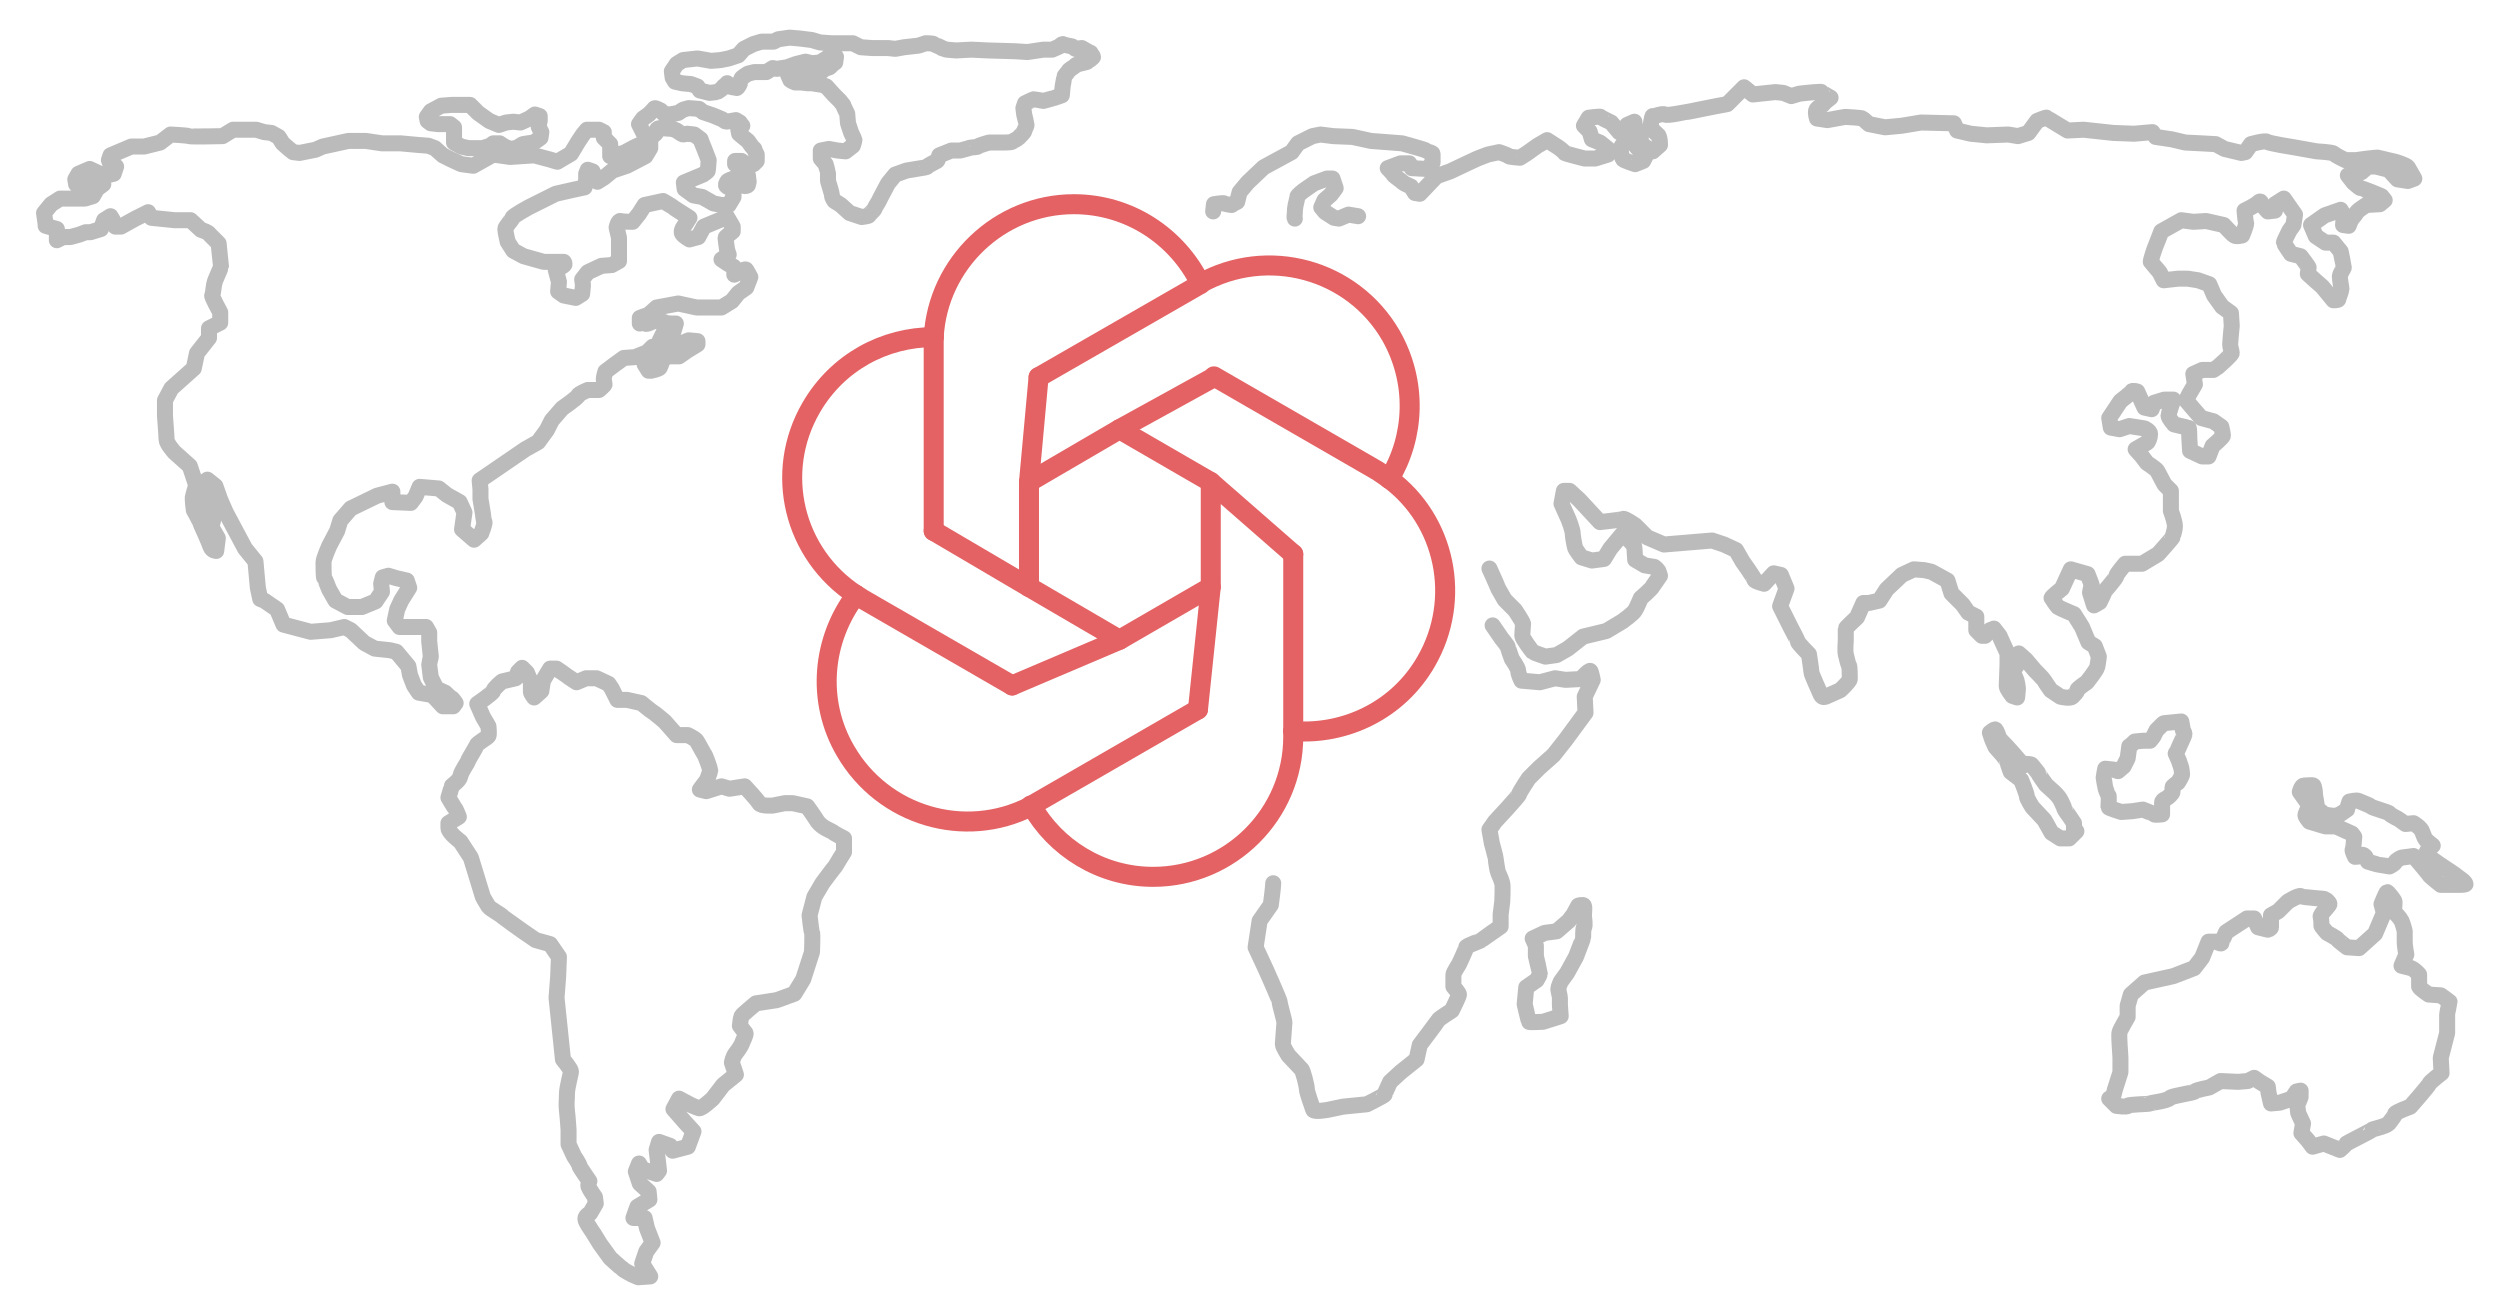 <?xml version="1.0" encoding="utf-8"?>
<!-- Generator: Adobe Illustrator 21.1.0, SVG Export Plug-In . SVG Version: 6.00 Build 0)  -->
<svg version="1.1" id="央铋_1" xmlns="http://www.w3.org/2000/svg" xmlns:xlink="http://www.w3.org/1999/xlink" x="0px" y="0px"
	 viewBox="0 0 312.2 163.5" style="enable-background:new 0 0 312.2 163.5;" xml:space="preserve">
<style type="text/css">
	.st0{fill:none;stroke:#E46264;stroke-width:2.5;stroke-linecap:round;stroke-linejoin:round;stroke-miterlimit:10;}
	.st1{fill:none;stroke:#BBBBBB;stroke-width:2;stroke-linecap:round;stroke-linejoin:round;stroke-miterlimit:10;}
</style>
<g>
	<g>
		<g>
			<path class="st0" d="M116.6,42.1c0,0.3,0,0.7,0,1v23.2"/>
			<path class="st0" d="M116.6,42.1c0.5-9.2,8.2-16.6,17.5-16.6l0,0c6.9,0,12.9,4,15.8,9.9"/>
			<path class="st0" d="M126.4,85.6l-18.7-10.8c-0.3-0.2-0.6-0.4-0.8-0.5"/>
			<path class="st0" d="M116.6,42.1c-6.1,0-12,3.1-15.3,8.8l0,0c-4.7,8.1-2.2,18.3,5.6,23.4"/>
			<path class="st0" d="M149.6,88.6l-20.1,11.6c-0.3,0.2-0.5,0.3-0.8,0.4"/>
			<path class="st0" d="M106.9,74.3c-4.2,5.5-5,13.2-1.3,19.5l0,0c4.7,8.1,14.9,11.1,23.1,6.9"/>
			<path class="st0" d="M161.5,91.3V92c0,9.7-7.9,17.5-17.5,17.5l0,0c-6.5,0-12.2-3.6-15.2-8.9"/>
			<line class="st0" x1="161.5" y1="91.3" x2="161.5" y2="69.2"/>
			<path class="st0" d="M173.5,59.8c-0.6-0.4-1.1-0.8-1.8-1.2l-20.1-11.6"/>
			<path class="st0" d="M173.5,59.8c7,5.2,9.1,15,4.6,22.8l0,0c-3.5,6.1-10.1,9.2-16.6,8.7"/>
			<path class="st0" d="M129.7,47.1l20-11.5c0.1,0,0.1-0.1,0.2-0.1"/>
			<path class="st0" d="M173.5,59.8c3.2-5.3,3.5-12.1,0.2-17.9l0,0c-4.8-8.3-15.4-11.2-23.8-6.5"/>
		</g>
		<polygon class="st0" points="139.8,53.6 128.5,60.2 128.5,73.3 139.8,79.9 151.2,73.3 151.2,60.2 		"/>
		<line class="st0" x1="128.5" y1="73.3" x2="116.6" y2="66.3"/>
		<line class="st0" x1="139.8" y1="79.9" x2="126.4" y2="85.6"/>
		<line class="st0" x1="151.2" y1="73.3" x2="149.6" y2="88.6"/>
		<line class="st0" x1="151.2" y1="60.2" x2="161.5" y2="69.2"/>
		<line class="st0" x1="139.8" y1="53.6" x2="151.6" y2="47.1"/>
		<line class="st0" x1="128.5" y1="60.2" x2="129.7" y2="47.1"/>
	</g>
	<g>
		<path class="st1" d="M25.1,28.7l-1.3-1.2h-2l-2.9-0.3l-0.4-0.7l-1.6,0.8l-1.8,1h-0.7l-0.3-0.8l-0.3-0.5l-0.8,0.5l-0.4,1.1
			l-1.3,0.4h-0.6l-0.8,0.3l-1.1,0.3H7.9l-0.8,0.4v-0.4v-0.7v-0.3l-1.4-0.4V28l-0.2-1.4l0.9-1.1l1.1-0.7h1.6h1.5l1-0.3l0.5-0.9
			l0.8-0.6l-0.4-0.5l-0.6,0.3L11.2,23l-1.7,0l-0.1-0.6l0.4-0.7l1.4-0.6l1.5,0.7l1.1,0l0.4-0.1l0.3-0.9l-0.7-0.3L13.6,20l0.2-0.6
			l2.6-1.1h1.6l2-0.5l1.3-1c0,0,2.1,0.1,2.3,0.2s4.2,0,4.2,0l1.3-0.8h1.6H32l1,0.3l0.9,0.1l0.9,0.5l0.5,0.8l0.8,0.7l0.5,0.4l0.8,0.1
			l2-0.4l0.9-0.4l3.2-0.7h2.2l2,0.3l2.3,0l2.2,0.2l1.3,0.1l0.8,0.3l1,0.9l1,0.5l1.3,0.6l1.5,0.2l2.5-1.4l2.1,0.3l3-0.2l1.9,0.5
			l1,0.3l0.5-0.3l1.2-0.7l0.9-1.5l0.6-0.9l0.5-0.6h1.5l0.6,0.3v0.7l0.8,0.8v0.6v0.9l1.7-0.4l1.3-0.7l1.1-0.5l0.9-0.3v0.9l-0.6,1
			l-2.3,1.2l-1.8,0.6l-1.1,0.9l-0.8,0.5L74,21.4l-0.6-0.2l-0.2,0.5l0,0.8L73,23.4l-1.4,0.3l-2.2,0.5L66,25.9c0,0-2,1.1-2,1.3
			c0,0.2-0.9,1.1-0.9,1.4s0.3,1.6,0.3,1.6l0.7,1.1l1.3,0.7l2.5,0.7h1.6h0.9c0,0,0.1,0.1,0.1,0.3s-1.1,0.7-1.1,0.7l0.4,1.5l-0.1,1.2
			l0.7,0.5l1.5,0.3l0.8-0.5l0.1-1.1l-0.1-0.7l0.7-0.9l1.7-0.8l1.3-0.1l0.9-0.5l0-1.5v-1.4l-0.3-1.3c0,0,0.2-0.9,0.5-0.8
			s1.5,0.1,1.5,0.1l0.8-1l0.7-1.1l2.3-0.5c0,0,1.2,0.7,1.3,0.8c0.1,0.1,0.9,0.6,0.9,0.6l1.1,0.7l-0.5,0.8c0,0-0.7,0.8-0.4,1.2
			c0.2,0.3,0.9,0.7,0.9,0.7l1.1-0.3l0.7-1.3l2.9-1.2l0.7,1.2v0.6c0,0-0.9,0.7-0.9,0.8c0,0.1,0.2,1.5,0.2,1.5l0.2,0.6l-0.9,0.6L91,33
			c0,0,0.7,0.3,0.7,0.4s0,0.9,0,0.9l0.8-0.4c0,0,0.6-0.4,0.7-0.2s0.5,0.9,0.5,0.9l-0.5,1.3l-1,0.7l-0.8,1l-1.3,0.8H87l-2.3-0.5
			l-2.7,0.5l-1,0.9l-1.1,0.4l0,0.7c0,0,0.6-0.2,0.7,0c0.1,0.2,1-0.3,1-0.3s1.1,0,1.3,0.1c0.1,0.2,1,0.2,1,0.2h0.5l-0.3,1l-1.3,0.3
			l-0.4,0.8l0.8,0.3l1.4,0.6l0.2-0.4l1.2-0.5l1.1,0.1V43l-1.3,0.8l-1,0.7h-1.2h-0.4l-0.5,0.6c0,0-0.2,0.6-0.3,0.8
			c-0.1,0.2-1.1,0.4-1.1,0.4H81l-0.5-0.8L81,45l0.6-0.7c0,0,0.4-0.5,0.6-0.5c0.1,0-0.7-0.5-0.7-0.5l-0.7,0.7l-1.5,0.6l-1.4,0.1
			l-1.1,0.8l-1.2,0.9c0,0-0.2,0.7-0.2,0.9c0,0.2,0.1,0.6,0.1,0.7c0,0.1-0.7,0.7-0.7,0.7h-1.4c0,0-1.2,0.5-1.2,0.7s-2,1.6-2,1.6
			l-1.3,1.5l-0.6,1.2l-1.1,1.5l-1.6,0.9L59.9,60l0.1,1.1L60,62.3l0.3,1.8c0,0,0.1,1,0.2,1.1s-0.4,1.4-0.4,1.4l-0.9,0.8l-1.5-1.3
			l0.3-2.1l-0.6-1.3l-1.6-0.9L54.8,61l-2.4-0.2L51.9,62l-0.6,0.8L49,62.7v-1.3l-1.9,0.5l-3.3,1.6L42.5,65l-0.4,1.3l-1,1.9
			c0,0-0.7,1.6-0.7,2s0,1.9,0.1,2c0.1,0.1,0.6,1.4,0.6,1.4l0.8,1.4l1.5,0.8h1.8l1.7-0.7l0.8-1.2l-0.1-1l0.2-0.8l0.7-0.2l1,0.3
			l1.3,0.3l0.3,0.9L50.1,75l-0.5,1.1l-0.3,1.4l0.6,0.8h2h1.3l0.4,0.7v1.1l0.2,1.9c0,0-0.2,0.9-0.2,1c0,0.1,0.2,1.6,0.2,1.6l0.7,1.4
			l1.1,0.5c0,0,0.7,0.7,0.8,0.7c0.1,0,0.5,0.6,0.5,0.6l-0.3,0.4h-1.3L54,86.8l-1.7-0.3l-0.6-0.9l-0.5-1.3L51,83.2l-1.5-1.8l-0.8-0.2
			L46.8,81l-1.3-0.7l-1.7-1.6L43,78.3l-1.7,0.4l-2.5,0.2L35.4,78l-0.8-1.9L33,75l-0.5-0.2l-0.3-1.4l-0.3-3.3l-1.3-1.6L28.2,64
			l-0.7-1.6l-0.6-1.7l-1-0.8l-0.4,0.3L25,60.9l0.5,1.2l0.5,1l0.6,1.9l-0.2,0.8l0.8,1.4L27,68.8c0,0-0.5,0-0.7-0.5
			c-0.2-0.6-1.1-2.6-1.2-2.8c0-0.2-0.9-1.8-0.9-1.8s-0.2-1.5-0.1-1.7c0-0.1,0.4-1.4,0.4-1.4l-0.5-1.5l-0.3-0.9l-1.9-1.7
			c0,0-1-1.1-1-1.6c0-0.5-0.2-2.9-0.2-3c0-0.1,0-1.9,0-1.9l0.8-1.5l2.8-2.5l0.4-1.9l1.5-1.9l0-1.2l1.4-0.7L27.5,39c0,0-1.1-2-1-2.1
			c0.1-0.1,0.2-1.4,0.3-1.6c0-0.2,0.8-1.9,0.8-2c0-0.1-0.3-2.9-0.3-2.9s-1-1-1.1-1.1C26.1,29,25.1,28.7,25.1,28.7z"/>
		<path class="st1" d="M63,18.3l-0.6-0.4h-0.8l-0.4,0.3c0,0-0.9,0.3-1,0.3c-0.1,0-1.7,0-1.7,0l-0.9-0.2l-0.9-0.5c0,0,0-0.9,0-1
			c0-0.1,0-0.9,0-0.9l-0.5-0.4h-1.5l-0.9-0.1l-0.4-0.3l-0.1-0.5l0.5-0.7l1.3-0.7l1.3-0.1h1.2h1.1l1,1l1.4,1l1.2,0.5l0.9-0.3l0.9-0.1
			l0.9,0.1l1.1-0.5l0.7-0.5l0.6,0.2v0.6c0,0-0.2,0.7-0.1,0.8c0,0,0.3,0.6,0.3,0.6l-0.1,0.7c0,0-0.8,0.6-0.9,0.6
			c-0.1,0-1.3,0.2-1.3,0.2c0,0-0.4,0.2-0.6,0.4c-0.2,0.1-1,0.2-1,0.2L63,18.3z"/>
		<path class="st1" d="M86.7,16.8l-0.9-0.1c0,0-0.4,0.1-0.5,0.1s-0.8-0.5-0.8-0.5S84,16.1,84,16.1S82.5,16,82.5,16s-0.3,0-0.4,0.1
			S82,16.3,82,16.5c-0.1,0.2-0.4,0.4-0.4,0.4l-0.7,0.1l-0.5-0.3L80,15.9l-0.2-0.4l0.5-0.7l0.7-0.5l0.6-0.6c0,0,0.1-0.2,0.2-0.2
			c0.1,0,0.7,0.3,0.7,0.3s0.4,0.4,0.4,0.4c0,0,0.7,0.1,0.7,0.1l1.1-0.2l0.6-0.4l0.7-0.2l1.3,0.1l0.5,0.4l1.2,0.4l1.2,0.5
			c0,0,0.4,0.3,0.5,0.3s1.2-0.2,1.2-0.2s0.5,0.3,0.5,0.3c0,0.1,0.3,0.4,0.3,0.4s-0.5,0.5-0.5,0.5c0,0,0.1,0.5,0.1,0.5
			c0,0,0.6,0.5,0.6,0.5l0.5,0.4l0.5,0.7c0,0,0.3,0.3,0.3,0.3c0,0.1,0.3,0.7,0.3,0.7v0.8c0,0-0.4,0.4-0.4,0.4c0,0-0.7,0.2-0.7,0.2
			l-0.8-0.6c0,0-0.8,0-0.8,0s0,0.4,0,0.4s0.5,0.3,0.5,0.3l0.3,0.4l0.4,0.4l0.4,0.3c0,0,0.1,0.7,0.1,0.8s-0.1,0.3-0.1,0.4
			s-0.4,0.2-0.5,0.1c-0.2-0.1-0.7-0.3-0.7-0.3l-0.6-0.6c0,0-0.7,0.2-0.8,0.4c-0.1,0.2-0.2,0.4-0.1,0.5c0,0.1,0.9,0.5,0.9,0.5l0,0.5
			l0,0.4L91,25.6h-0.9l-1-0.2l-1.4-0.8l-1.1-0.2l-1.1-0.8c0,0-0.1-0.8-0.1-0.8c0,0,2.4-1,2.4-1s0.6-0.4,0.6-0.5s0.1-1.3,0.1-1.3
			S88,18.7,88,18.7c0,0-0.5-1.2-0.5-1.3C87.5,17.4,86.7,16.8,86.7,16.8z"/>
		<path class="st1" d="M94.2,9l-0.8,0.2c0,0-0.8,0.5-0.8,0.6c0,0-0.2,0.4-0.2,0.6c0,0.1-0.3,0.6-0.4,0.6c-0.1,0-0.9-0.2-0.9-0.2
			s-0.3-0.5-0.3-0.4c0,0.1-0.5,0.4-0.5,0.5s-0.7,0.6-0.8,0.6c0,0-0.9,0.1-0.9,0.1s-1.2-0.3-1.2-0.3s-0.3-0.5-0.3-0.5
			s-0.8-0.3-0.8-0.3s-1.2-0.1-1.1-0.1c0,0-0.9-0.2-0.9-0.2l-0.3-0.5l-0.1-0.8L84.5,8l0.8-0.5l1.8-0.2l1.7,0.3l1.2-0.1L91,7.3
			l1.2-0.4l0.7-0.8l1.2-0.6l1-0.3h1.5l0.6-0.3l1.4-0.2l1.2,0.1l1.6,0.2l1,0.3c0,0,1.4,0.1,1.4,0.1c0,0,2.7,0,2.7,0l1,0.5l1.4,0.1
			l2,0l0.9,0.1l1.1-0.2l1.8-0.2l0.9-0.3c0,0,0.9,0,1,0.1c0.1,0.1,1,0.4,1,0.5c0,0,0.6,0.2,0.6,0.2l1.2,0.1l1.9-0.1l2.1,0.1l3.4,0.1
			l1.5,0.1l2-0.3c0,0,1,0,1.1,0c0,0,0.9-0.4,0.9-0.4s0.3-0.3,0.4-0.3c0.1,0.1,1.2,0.3,1.2,0.3l0.4,0.3l0.8-0.1c0,0,1,0.6,1.1,0.6
			c0,0.1,0.3,0.4,0.3,0.5s-0.6,0.5-0.7,0.6s-1.5,0.3-1.5,0.5c-0.1,0.1-0.8,0.5-0.9,0.7s-0.5,0.6-0.5,0.7s-0.2,1.2-0.2,1.2l-0.1,1.1
			c0,0-1.1,0.4-1.2,0.4c0,0-1.1,0.3-1.1,0.3s-1.1-0.2-1.2-0.2s-1.1,0.5-1.1,0.5l-0.2,0.6c0,0,0.1,0.8,0.1,0.8c0,0,0.3,1.2,0.3,1.3
			s-0.3,0.7-0.3,0.8c0,0.1-0.5,0.6-0.7,0.8c-0.2,0.2-0.7,0.4-0.8,0.5s-1.1,0.1-1.1,0.1h-1.8c0,0-1.4,0.4-1.4,0.5s-1.1,0.1-1.1,0.2
			c0,0-1.1,0.3-1.1,0.3h-1.1c0,0-1.5,0.6-1.5,0.6c0,0-0.2,0.7-0.3,0.7c0,0-1.2,0.6-1.2,0.7s-0.8,0.2-0.8,0.2s-1.8,0.3-1.8,0.3
			c0,0-1.4,0.5-1.4,0.5s-0.9,1.1-0.9,1.1c0,0-0.9,1.7-0.9,1.7l-0.3,0.6c0,0-0.5,0.8-0.5,0.9s-0.7,0.7-0.7,0.8s-0.9,0.2-0.9,0.2
			c0,0-1.5-0.5-1.5-0.5l-1.1-1l-0.8-0.5c0,0-0.3-0.4-0.3-0.7c0-0.2-0.5-1.8-0.5-1.8s0-0.9,0-1c0-0.1-0.3-1.1-0.3-1.1l-0.6-0.7l0-1
			l1-0.2c0,0,1.1,0.2,1.1,0.2s1,0.1,1,0.1l0.9-0.7c0,0,0.2-0.6,0.2-0.7s-0.4-0.9-0.4-0.9s-0.4-1.2-0.4-1.2c0,0-0.1-1.2-0.1-1.2
			s-0.5-1-0.5-1.1c-0.1-0.1-0.4-0.5-0.4-0.5s-0.8-0.8-0.8-0.8l-0.9-1l-0.5-0.2l-1.3-0.2l-0.5,0l-0.9-0.1l-0.7,0c0,0-0.5-0.2-0.6-0.3
			c0,0-0.3-0.7-0.3-0.7l0.2-0.5l0.4-0.2l1,0.2l0.7,0.3l1.7,0l0.6-0.5l0.6-0.2c0,0,0.6-0.6,0.7-0.6c0,0,0.1-0.7,0.1-0.7L104,6.8
			c0,0-0.7,0.4-0.8,0.5c0,0-0.8,0.5-0.8,0.5l-1,0.1l-0.8-0.2L99.4,8l-1.1,0.4c0,0-1.3,0.2-1.3,0.2c0,0-0.5-0.1-0.5-0.1L95.7,9
			l-0.6,0L94.2,9z"/>
		<path class="st1" d="M81.2,159.4l-1-1.6l0.5-1.5l0.8-1.1l-0.7-1.8l-0.3-1.3h-1.4l0.5-1.4l1.5-0.9l-0.1-1l-1.1-1l-0.5-1.5l0.4-1
			l0.4,0.7l1.8,0.6l0.3-0.4l-0.3-2.6l0.3-1l1.4,0.5l0.3,0.6l1.9-0.5l0.7-1.9l-1.1-1.2l-1.4-1.6l0.7-1.3l1.3,0.7c0,0,0.8,0.4,1.2,0.5
			c0.3,0.1,1.7-1.2,1.7-1.2l1.3-1.7l1.6-1.3l-0.5-1.5c0,0,0.1-0.7,0.5-1.2s0.7-1,0.8-1.3c0.1-0.3,0.5-1,0.4-1.2
			c-0.1-0.1-0.7-0.9-0.7-0.9s0.1-1,0.2-1.2c0.1-0.2,1.8-1.6,1.8-1.6l2.6-0.4l2.2-0.8l1.1-1.8l1.1-3.4c0,0,0.1-2.3,0-2.5
			c-0.1-0.1-0.3-2.1-0.3-2.1l0.6-2.3l1-1.7c0,0,1.4-1.9,1.6-2.1c0.1-0.2,1.1-1.8,1.1-1.8v-1.7c0,0-1.2-0.6-1.4-0.8
			c-0.3-0.2-1.3-0.5-1.9-1.3c-0.5-0.8-1.3-1.9-1.3-1.9l-1.8-0.4H98l-1.5,0.3c0,0-1.5,0.1-1.7-0.3s-1.8-2.1-1.8-2.1l-1.9,0.3l-1-0.3
			l-1.9,0.6l-0.8-0.2l0.9-1.2c0,0,0.4-1.1,0.4-1.2c0-0.1-0.6-1.9-0.8-2.1c-0.2-0.3-0.8-1.5-1-1.7s-1-0.6-1-0.6h-1.4L83,90.1
			c0,0-1.3-1.1-1.5-1.2s-1.4-1.1-1.4-1.1l-1.8-0.4h-1.2l-0.7-1.4L76,85.4l-1.5-0.7h-1.3L72,85.2c0,0-1.1-0.7-1.2-0.8
			c-0.1-0.1-1.3-0.9-1.3-0.9h-0.8l-0.9,1.5l-0.2,1.3l-0.9,0.8c0,0-0.4-0.5-0.4-0.7c0-0.1,0-1.2,0-1.2L65.8,84l-0.6-0.6l-0.5,0.5
			l-0.3,0.8l-1.7,0.4c0,0-1,0.8-1.1,1.2c-0.1,0.3-2,1.6-2,1.6l0.7,1.6l0.7,1.2c0,0,0.1,1,0,1.2c-0.1,0.2-1.4,0.9-1.5,1.2
			c-0.1,0.3-0.8,1.4-1,1.8c-0.1,0.4-0.9,1.4-1,2s-1.1,1.2-1.1,1.3s-0.4,1.4-0.4,1.4s0.7,1.2,0.8,1.3s0.5,1.1,0.5,1.1l-1.3,0.8
			c0,0,0,0,0,0.6s1.5,1.7,1.5,1.7l1.3,2l1.5,4.9c0,0,0.5,0.9,0.7,1.2c0.2,0.3,1.7,1.1,1.8,1.3c0.1,0.1,2.5,1.8,2.5,1.8l1.6,1.1
			l1.8,0.5l1.1,1.6l-0.1,2.5l-0.2,2.6l0.8,7.7c0,0,1,1.2,1,1.5s-0.5,2-0.5,2.8c0,0.8-0.1,1.3,0,2.1s0.2,2.4,0.2,2.4v1.8l0.7,1.5
			c0,0,0.7,1,0.7,1.3c0.1,0.2,1.2,1.8,1.2,1.8s-0.2,0.4-0.1,0.7c0.1,0.3,0.8,1.3,0.8,1.3l0.1,0.8l-0.7,1.2c0,0-0.6,0.3-0.6,0.7
			s0.7,1.3,0.8,1.5c0.1,0.1,1,1.6,1,1.6l1.3,1.8c0,0,1.3,1.2,1.5,1.3c0.1,0.2,1.3,0.8,1.3,0.8l0.7,0.3L81.2,159.4z"/>
		<path class="st1" d="M186.4,78.1l1.1,1.6c0,0,0.8,1,0.8,1.1c0,0.1,0.5,1.5,0.5,1.5s0.8,1.1,0.8,1.5S190,85,190,85l2.3,0.2l1.9-0.5
			l1.3,0.2l1.9-0.1c0,0,1.1-1.2,1.2-1c0.1,0.1,0.3,1.1,0.3,1.1l-1,2.1L198,89l-2.5,3.4l-1.5,1.9l-1.8,1.6l-1.3,1.3
			c0,0-1.2,1.8-1.2,2s-3,3.4-3,3.4l-0.7,1l0.3,1.7c0,0,0.5,1.8,0.5,2s0.2,1.5,0.3,1.7s0.4,0.9,0.5,1.3c0.1,0.3,0,2.3,0,2.3l-0.2,1.6
			l0,1.5c0,0-2.3,1.6-2.4,1.7c-0.1,0.1-1.9,0.7-1.9,0.9s-0.9,2.1-0.9,2.1s-0.7,1.1-0.7,1.3c0,0.2,0,1.5,0,1.5s0.7,0.8,0.7,1
			s-0.9,2-0.9,2s-1.6,1-1.7,1.2s-2.3,3.1-2.3,3.1l-0.4,1.8l-2,1.6l-1.3,1.2c0,0-0.7,1.5-0.7,1.6s-2.2,1.2-2.2,1.2l-3,0.3l-1.9,0.4
			c0,0-1.7,0.3-1.8,0c-0.1-0.3-0.8-2.2-0.8-2.6s-0.5-2.4-0.7-2.5c-0.1-0.1-1.6-1.7-1.6-1.7s-0.7-1.1-0.7-1.4c0-0.3,0.2-2.4,0.2-2.7
			c0-0.3-0.6-2.3-0.6-2.6c0-0.2-1.7-4-1.7-4l-1.3-2.8l0.5-3.3l1.4-2c0,0,0.3-2.2,0.3-2.7"/>
		<path class="st1" d="M151.5,26.4l0.1-0.9c0,0,1.2-0.2,1.3-0.1c0.1,0.1,0.9,0.2,0.9,0.2l0.3-0.2l0.4-0.2l0.3-1.2l1-1.2l2-1.9
			l3.5-1.9l0.8-1.1l1.8-0.9l1-0.2l1.6,0.2l2.4,0.1l2.3,0.5l3.9,0.3c0,0,2.9,0.8,3,0.9s0.8,0.3,0.8,0.4s0,1.1,0,1.1l-0.4,0.5
			l-0.3,0.3l-1.9-0.1c0,0-0.2-0.5-0.3-0.6c-0.1,0-1.1,0-1.1,0l-1.6,0.6c0,0,0.6,0.6,0.7,0.8s1.2,0.9,1.2,1c0.1,0.1,1,0.5,1,0.5
			l0.5,0.8l0.6,0.1l2.1-2.2l1.7-0.6l1.9-0.9l1.5-0.7l1.3-0.5l1.4-0.3c0,0,1.2,0.4,1.2,0.5c0,0.1,1.4,0.2,1.4,0.2l0.8-0.5l1.4-1
			l1.2-0.7l1.4,0.9c0,0,0.7,0.5,0.8,0.7c0.1,0.1,2.5,0.7,2.5,0.7l1.3,0l1.6-0.5v-0.7l-1-0.8l-1-0.4l-0.3-1l-0.7-0.7l0.6-1
			c0,0,1.5-0.2,1.5-0.1c0,0.1,1.3,0.7,1.3,0.7l1,1.2l0.9,0.3c0,0-0.2,0.8-0.3,1c-0.1,0.3-0.4,0.4-0.4,0.9s0.2,1.1,0.3,1.2
			c0,0.1,1.5,0.6,1.5,0.6l1-0.4l0.3-0.6c0,0-0.8-0.8-1-1c-0.2-0.2-0.7-0.9-0.7-0.9l0.2-0.4l-0.5-0.7l-0.3-0.9l0.9-0.4
			c0,0,0.1,0.8,0.1,0.9c0,0.1,0.7,1.2,0.7,1.2l0,0.6l1.2,0.9l0.3,0.1l0.9-0.8c0,0,0-1.1-0.3-1.3c-0.3-0.2-0.9-0.9-0.9-0.9
			s0.2-1.5,0.3-1.4s1.2-0.4,1.5-0.2c0.3,0.2,2.5-0.3,2.6-0.3c0.2,0,1.6-0.3,1.6-0.3l2-0.4l1.6-0.3l2.1-2.1l1.1,0.9l2.8-0.3l1,0.1
			l1,0.4l1-0.3l0.9-0.1c0,0,1.9-0.2,1.9-0.1c0,0.1,1.1,0.7,1.1,0.7s-0.8,0.6-0.9,0.8s-0.8,0.4-0.9,0.8c-0.1,0.4,0.1,1,0.1,1l1.3,0.2
			l2.2-0.4c0,0,2.1,0.1,2.2,0.2c0.1,0.1,0.8,0.7,0.8,0.7l2,0.4l2.1-0.2l2.4-0.4l4.1,0.1l0.4,0.9l1.7,0.4l2,0.2l2.7-0.1L252,17
			l1.3-0.4l1.1-1.5c0,0,1.2-0.5,1.2-0.4c0.1,0.1,2.6,1.6,2.6,1.6l2-0.1l3.7,0.4l2.6,0.1l2.3-0.2l0.4,0.6l2,0.3l1.7,0.4l2,0.1
			l1.8,0.1l1.1,0.6l2.1,0.5l0.5-0.1l0.7-1c0,0,1.8-0.5,2-0.3c0.2,0.2,3.4,0.7,3.4,0.7l2.8,0.5c0,0,2,0.1,2.2,0.3
			c0.1,0.2,1.4,0.8,1.4,0.8l1.3,0c0,0,2.7-0.4,2.9-0.3s2,0.5,2,0.5s1.4,0.4,1.6,0.7c0.1,0.2,0.8,1.4,0.8,1.4l-0.8,0.3l-1.3-0.2
			l-1.1-1.2l-1.6-0.4l-1,0l-0.8,0.7c0,0-1.1,0-1,0.1s-0.7,0.3-0.7,0.3l0.7,0.9c0,0,0.8,0.7,0.9,0.7s1.4,0.5,1.4,0.5l1.2,0.5l0.4,0.5
			l-0.6,0.5l-1.7,0.1c0,0-1.3,0.8-1.3,1.1c-0.1,0.2-0.5,0.5-0.7,1c-0.2,0.5-0.2,0.5-0.2,0.5l-0.7-0.1l0.1-1.2l-0.4-0.7l-2,0.7
			l-1.7,1.2l0.6,1.4l1.2,0.8h1l0.9,1.1c0,0,0.4,1.9,0.4,2c0,0.1-0.4,0.6-0.5,1.1c0,0.5,0.2,1.4,0.2,1.6c0,0.2-0.4,1.2-0.4,1.3
			c0,0.1-0.6,0.1-0.6,0.1l-1.4-1.7l-0.8-0.7l-1-0.9c0,0,0.1-0.7,0.1-0.8s-1-1.4-1-1.4l-1.2-0.3c0,0-0.9-1.3-0.9-1.4
			c0-0.1,0.7-1.5,0.7-1.5l0.5-0.7l0.2-1.3l-1.4-2l-1.1,0.7l0,0.8l-0.9,0.1l-0.8-0.9c0,0,0-0.6-0.4-0.2s-1.7,1-1.7,1s0.1,1.3,0.2,1.6
			c0,0.3-0.5,1.5-0.5,1.5s-0.8,0.2-1,0c-0.2-0.1-1.3-1.3-1.3-1.3l-2.2-0.5l-1.6,0.1l-1.5-0.2l-2.5,1.4c0,0-0.6,1.6-0.7,1.8
			c-0.1,0.2-0.7,2-0.6,2c0.1,0.1,1.1,1.3,1.1,1.3l0.5,1l1.8-0.2l1.2,0l1.3,0.2l1.4,0.5l0.6,1.4l1,1.4l1.1,0.8l0.1,1.6
			c0,0-0.2,2-0.2,2.3c0,0.3,0.2,0.9,0.2,1.1c0,0.2-1.7,1.7-1.7,1.7l-0.6,0.4l-1.4,0l-1.1,0.5l0.2,1.3l-0.7,1.2l-0.4,0.8l1.2,1.4
			l0.7,0.8l1.1,0.3l0.4,0.1l1,0.7c0,0,0.2,0.9,0.2,1.1c0,0.2-1.3,1.3-1.3,1.3l-0.5,1.3H275l-1.5-0.7c0,0-0.1-1.4-0.1-1.6
			s0-1.3-0.1-1.3c-0.2,0-1.8-0.4-1.8-0.4s-0.7-0.8-0.7-1.1c0-0.2,0.6-2,0.6-2l-1.1,0l-1.3,0.4l-0.3,0.8l-0.9-0.2l-0.9-2
			c0,0-0.6-0.2-0.7,0s-1.4,1.2-1.4,1.2l-1.4,2.1l0.2,1.2l1.1,0.2l1.2-0.4l1.9,0.3c0,0,0.7,0.3,0.7,0.7c0,0.4-0.2,1-0.4,1.1
			s-1.4,0.8-1.4,0.8l0.8,0.9l0.6,0.8c0,0,1.2,0.8,1.3,1c0.1,0.2,0.9,1.7,0.9,1.7l0.8,0.8v2.5c0,0,0.5,1.3,0.5,1.9s-0.3,1.3-0.3,1.4
			s-1.8,2.1-1.8,2.1l-2,1.2h-2.1c0,0-1.1,1.3-1.1,1.5c0,0.3-1.5,1.9-1.5,2s-0.6,1.3-0.6,1.3l-0.7,0.4L261,74l0.2-1l-0.5-1.3
			l-2.1-0.6l-1.1,2.4c0,0-1.4,1.1-1.3,1.2s0.6,0.9,0.8,1.1c0.3,0.2,2,0.9,2,0.9l1,1.6l0.8,1.9l0.8,0.5l0.5,1.3c0,0-0.1,0.9-0.2,1.3
			c-0.1,0.4-1.3,1.9-1.3,1.9s-1.2,0.8-1.2,1s-0.3,0.5-0.6,0.8s-1.5,0-1.5,0l-1.2-0.8c0,0-0.7-1-0.8-1.2c-0.1-0.2-1.2-1.3-1.2-1.3
			l-1.1-1.3l-0.9-0.8l-0.5,0.9l0.2,0.7l-0.5,0.5c0,0,0.6,1.4,0.6,1.5S252,86,252,86l-0.1,1.1l-0.6-0.2c0,0-0.7-0.9-0.7-1.2
			c0-0.3,0.1-2.7,0.1-2.8s0-1.3,0-1.3l-0.6-1.3l-0.4-0.9l-0.7-0.9l-0.5,0.2l-0.6,0.7l-0.4,0l-0.7-0.7l0-1.7l-1-0.5l-0.7-1l-1.4-1.4
			l-0.5-1.6l-2-1.1l-0.9-0.2l-1.3-0.1l-1.5,0.7l-1.9,1.8l-0.9,1.4l-1.3,0.3l-0.7,0l-0.8,1.8c0,0-1.4,1.3-1.4,1.4s0,1.5,0,1.5
			s-0.1,1.3,0,1.7s0.3,1.3,0.4,1.4s0.1,1.4,0.1,1.7s-1.2,1.4-1.2,1.4l-1.8,0.8c0,0-0.4,0.2-0.6-0.2c-0.2-0.5-1.2-2.6-1.2-2.9
			s-0.3-2.2-0.3-2.2s-1.4-1.4-1.4-1.6c0-0.1-0.8-1.6-0.9-1.8c-0.1-0.2-1.3-2.6-1.3-2.6l0.8-2.2l-0.7-1.7l-0.9-0.2l-1.2,1.3
			c0,0-1.2-0.3-1.2-0.5c0-0.2-1.5-2.3-1.5-2.3l-0.8-1.4l-1.5-0.7l-1.5-0.5l-6,0.5l-2.1-0.9l-1.5-1.5c0,0-1.3-0.9-1.5-0.8
			c-0.1,0.1-2.9,0.4-2.9,0.4l-2.6-2.8l-1.2-1.1l-0.7,0l-0.3,1.6l0.9,2c0,0,0.5,1.3,0.5,1.7c0,0.3,0.2,1.5,0.3,1.8s0.8,1.2,0.8,1.2
			l1.3,0.4l1.5-0.2l0.8-1.3l1.5-1.8l0.8,0.7c0,0,0.7,0.7,0.7,0.9s0.1,1.6,0.1,1.6l1.2,0.7l1.2,0.2c0,0,0.3,0.2,0.5,0.5
			c0.1,0.3,0.2,0.6,0.2,0.6s-0.7,1-0.9,1.3c-0.1,0.3-1.5,1.5-1.5,1.5s-0.5,1.2-0.7,1.5c-0.2,0.4-1.6,1.4-1.6,1.4l-2,1.2l-2.9,0.7
			l-1.9,1.5l-1.4,0.8L193,82c0,0-1.5-0.5-1.6-0.6c-0.1-0.1-1.3-1.7-1.3-2s0.1-1.3,0.1-1.5s-1-1.7-1-1.7l-1.3-1.3
			c0,0-0.7-1.2-0.8-1.4c-0.1-0.3-1-2.3-1.1-2.5"/>
		<path class="st1" d="M169.6,27l-1.2-0.2l-1.2,0.5l-0.6-0.1l-1.1-0.7l-0.5-0.6l0.4-0.9l0.8-0.7l0.6-0.8l-0.4-1.2h-0.7l-1.6,0.6
			l-1.3,0.9c0,0-0.8,0.6-0.8,0.8c0,0.2-0.2,1-0.2,1s-0.1,0.5-0.1,0.9s-0.1,0.6,0,0.8"/>
		<path class="st1" d="M194.9,126.9l-2.2,0.7c0,0-1.8,0.1-1.8,0c0-0.1-0.5-2.2-0.5-2.2l0.2-2.1l1.3-0.9c0,0,0.4-0.7,0.4-0.8
			c0-0.1-0.5-2.2-0.5-2.2l0-1.3l-0.4-0.9l1.5-0.7l1.5-0.2l1.5-1.3l0.6-0.8l0.6-1.1c0,0,0.6-0.2,0.7,0c0.1,0.2,0,1.1,0,1.2
			c0,0.1,0.2,1.5,0,1.5c-0.1,0.1-0.1,1.2-0.1,1.3c0,0.1-0.9,2.4-0.9,2.4l-1.1,2l-0.8,1.1c0,0-0.3,0.7-0.3,0.9c0,0.2,0.2,0.9,0.2,1.1
			c0,0.1,0,0.9,0,0.9L194.9,126.9z"/>
		<path class="st1" d="M259.3,103.8l-0.9,0.9h-1.1l-1.1-0.7l-0.9-1.6l-1.5-1.6c0,0-0.7-1.1-0.7-1.4c0-0.3-0.7-2-0.7-2l-1.3-1
			c0,0-0.4-1.1-0.4-1.2c0-0.1-0.6-0.9-0.7-1c-0.1-0.1-0.8-0.9-0.8-0.9l-0.4-0.9l-0.3-0.9c0,0,0.6-0.5,0.7-0.4s0.4,0.8,0.4,1
			c0,0.1,1,1.1,1,1.1l0.9,1l1.2,1.4l0.3-0.2c0,0,0.6,0,0.7,0.1c0.1,0.1,0.8,1,0.8,1c0,0.1,1,1.5,1,1.5s1,0.9,1.1,1s0.4,0.4,0.6,0.7
			c0.2,0.3,0.6,1.2,0.6,1.3c0,0.1,0.6,0.9,0.6,0.9s0.6,0.9,0.6,0.9V103.8z"/>
		<path class="st1" d="M270,101.7c0,0-0.9,0.1-1,0c-0.1-0.1-1.4-0.6-1.4-0.6l-1.3,0.2l-1.4,0.1c0,0-1.6-0.5-1.6-0.6s0.1-1.4,0-1.5
			c-0.1-0.1-0.4-0.9-0.4-1s-0.2-1.1-0.2-1.2c0-0.1,0.2-1.1,0.2-1.1l1,0.1l0.6,0.2l0.7-0.6l0.5-1l0.1-0.7c0,0,0.1-0.8,0.1-0.8
			c0.1,0,0.7-0.6,0.7-0.6l1.1-0.1h0.8l0.4-0.5l0.4-0.8l0.8-0.8c0,0,0.1-0.1,0.2-0.1c0.1,0,2.1-0.2,2.1-0.2l0.2,1.1
			c0,0,0.2,0.3,0.2,0.5c0,0.1-0.7,1.6-0.7,1.6c0,0.1-0.4,0.8-0.4,0.8l0.4,0.9l0.3,0.9c0,0,0.1,0.6,0.1,0.8s-0.5,1-0.5,1
			s-0.7,0.5-0.7,0.6c0,0.1,0,0.5,0,0.6c0,0.2-0.5,0.6-0.6,0.7c-0.1,0.1-0.7,0.3-0.7,0.6c0,0.3,0,0.6,0,0.8S270,101.7,270,101.7z"/>
		<path class="st1" d="M295.4,107c0,0-0.3-0.4-0.5-0.2c-0.1,0.2-0.8,0.2-0.8,0.2s-0.4-0.8-0.3-0.9c0.1-0.1,0.2-1.6,0.2-1.6l-0.3-0.4
			l-2-0.9h-1.3l-2-0.6c0,0-0.5-0.6-0.5-0.8c0-0.2,0.4-0.9,0.4-1.1c0.1-0.2-0.6-1.1-0.6-1.1l-0.5-0.7c0,0,0.2-0.8,0.5-0.8
			c0.3,0,1.1-0.1,1.2,0c0.1,0.1,0.2,0.8,0.2,1.1c0,0.2,0.3,1.7,0.3,1.8c0,0.1,0.5,0.3,0.7,0.6c0.2,0.2,1.5,0.3,1.5,0.3l0.6-0.2
			c0,0,0.8-0.5,0.9-0.6c0-0.1,0.3-1,0.3-1s0.9-0.2,1.1-0.1s1.5,0.6,1.6,0.7c0.1,0.2,2.2,0.7,2.3,0.9s1.2,0.7,1.3,0.8
			s0.7,0.5,0.7,0.5l1-0.1c0,0,1,0.6,1.1,1.1c0.2,0.5,0.3,0.8,0.4,0.9c0,0.1,0.9,0.8,0.9,0.8s-0.7,0.6-0.7,0.7c0,0.1-0.4,0.4,0,0.6
			s1.5,1,1.5,1l1.8,1.2l1.2,0.9c0,0,0.3,0.3,0.3,0.4c0,0.1-0.7,0.1-0.7,0.1h-2.4c0,0-1.4-1.1-1.5-1.3s-1.3-1.6-1.3-1.6l-0.6-0.7
			l-1.5,0.2c0,0-0.7,0.3-0.8,0.6c-0.1,0.2-0.7,0.5-0.7,0.5s-1.2-0.2-1.3-0.2c-0.1,0-1.4-0.4-1.4-0.4L295.4,107z"/>
		<path class="st1" d="M277.3,135l-1.4,0.8c0,0-1.6,0.3-1.8,0.5c-0.2,0.2-2.7,0.5-3.1,0.8c-0.3,0.4-2.4,0.6-2.5,0.7
			c-0.1,0.1-2.8,0.1-2.8,0.3s-1.4,0-1.4,0l-0.9-0.9l0.5-0.3l0.2-0.8l0.7-2.2c0,0,0-1.4,0-1.8c0-0.4-0.1-1.4-0.1-1.6
			c0-0.2-0.1-1.4,0-1.6c0-0.2,1-1.9,1-1.9l0-1.4l0.4-1.4l1.7-1.5l3.6-0.8l2.6-1l1-1.3l0.8-2h1c0,0,0.5,0.3,0.6,0.2
			c0-0.1,0.6-1.4,0.6-1.4l2.6-1.7h0.9l0.5,1.1l1.2,0.3c0,0,0.4-0.1,0.4-0.3s0-1.5,0-1.5l0.9-0.5l1.2-1.2c0,0,1.3-0.8,1.6-0.7
			c0.3,0.2,3,0.3,3.1,0.4c0.1,0.1,0.5,0.4,0.5,0.6s-1.2,1.3-1.1,1.6s0.1,1,0.1,1.1c0,0.1,0.7,0.9,0.7,0.9s1.3,0.7,1.3,0.8
			s1.2,1,1.2,1l1.5,0.1l2-1.8l1.1-2.6l-0.3-1.1c0,0,0.6-1.5,0.7-1.5s0.8,0.9,0.9,1.1s-0.1,1.3,0,1.4c0.1,0.1,0.7,0.7,0.9,1.1
			s0.4,1.3,0.4,1.3s0,1,0,1.4s0.2,1.5,0.2,1.5l-0.6,1.4l1.2,0.3c0.5,0.2,1,0.8,1,0.8s0,1.3,0,1.5s1.2,1,1.2,1l1.5,0.1
			c0,0,1,0.7,1.1,0.8c0,0.1-0.3,1.4-0.3,1.6s0,2.3,0,2.3l-0.8,3.1l0.1,1.9c0,0-1.3,1-1.5,1.3c-0.1,0.3-2.4,2.9-2.4,2.9
			s-1.9,0.7-1.9,0.9c0,0.2-0.5,0.8-0.8,1.2c-0.4,0.4-2.1,0.7-2.1,0.8c0,0.1-3.3,1.7-3.3,1.8c0,0.1-0.7,0.7-0.7,0.7l-2-0.8l-1.4,0.4
			l-0.6-0.8l-0.8-0.9l0.2-1.2l-0.6-1.3c0,0-0.1-0.8-0.1-0.9s0.4-1.1,0.4-1.1v-0.8l-0.5,0.1l-0.6,0.9l-1.5,0.5l-1.1,0.1l-0.3-1.3
			l-0.1-0.8l-1-0.6l-0.7-0.5l-0.8,0.4l-1.2,0.1L277.3,135z"/>
	</g>
</g>
</svg>
